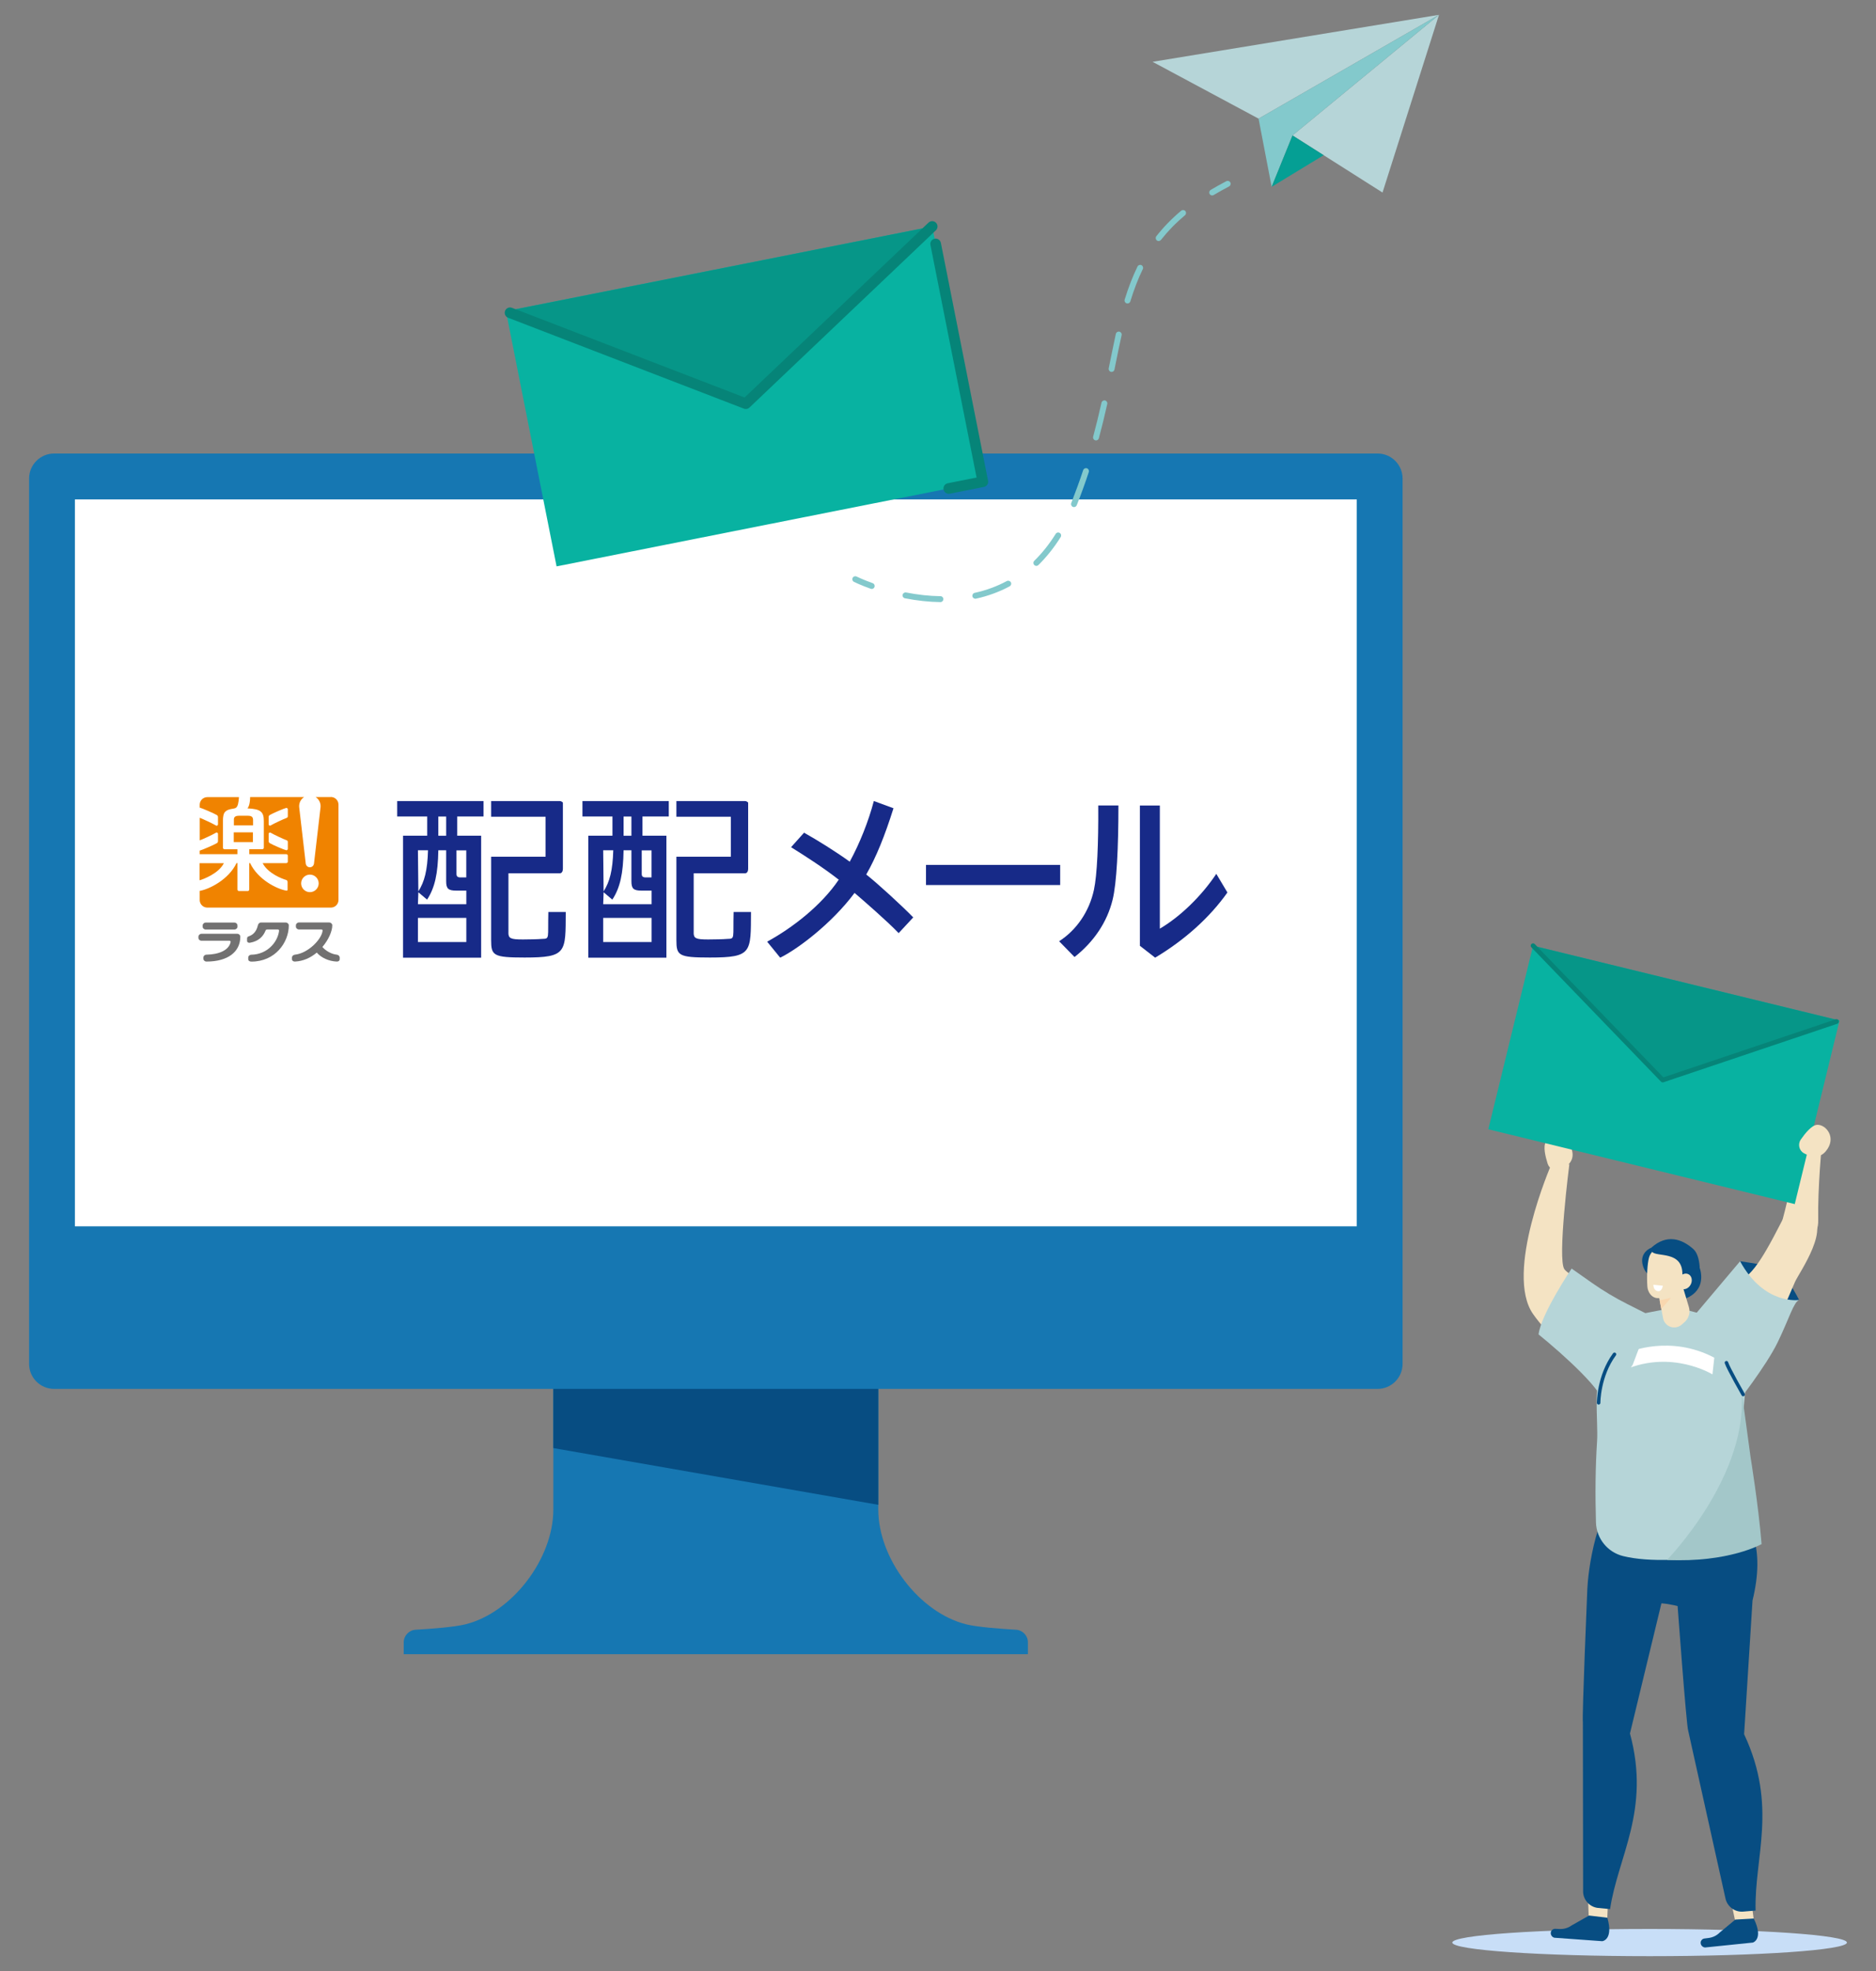 <?xml version="1.0" encoding="UTF-8"?><svg id="b" xmlns="http://www.w3.org/2000/svg" viewBox="0 0 400 420"><rect x="0" y="0" width="400" height="420" fill="#808080" stroke="none"/><g id="c"><path d="m216.62,347.28c-3.09-.18-8.18-.55-10.6-1.15-10.05-2.5-18.75-14.07-18.75-24.43v-60.38h-69.29v60.38c0,10.36-8.7,21.93-18.75,24.43-2.42.6-7.51.97-10.6,1.15-1.43.08-2.55,1.27-2.55,2.7v2.51h133.09v-2.51c0-1.43-1.12-2.62-2.55-2.7Z" fill="#1677b2" stroke-width="0"/><polygon points="117.98 261.32 117.98 308.57 187.27 320.66 187.27 261.32 117.98 261.32" fill="#074d82" stroke-width="0"/><path d="m11.54,96.64h282.18c2.95,0,5.34,2.39,5.34,5.34v188.64c0,2.95-2.39,5.34-5.34,5.34H11.54c-2.95,0-5.34-2.39-5.34-5.34V101.98c0-2.95,2.39-5.34,5.34-5.34Z" fill="#1677b2" stroke-width="0"/><rect x="15.97" y="106.42" width="273.32" height="154.9" fill="#fff" stroke-width="0"/><polygon points="152.74 235.12 152.52 235.12 152.52 235.12 152.74 235.12" fill="#2a2a3b" stroke-width="0"/><g id="d"><path d="m49.84,179.44h4.09v-2.08h-4.09v2.08Zm.77,1.53h-2.75c-.18,0-.32-.15-.32-.32v-5.83c0-.7.08-1.48.51-1.88.72-.66,1.76-.52,2.21-.78.48-.28.61-1.18.69-2.3h-6.75c-.89,0-1.62.73-1.62,1.62v.61c.53.15,3.08,1.23,3.65,1.59.18.11.25.27.25.47v1.51c0,.18-.21.38-.42.25-.68-.41-2.75-1.37-3.47-1.65v4.81c.7-.25,2.8-1.23,3.47-1.63.22-.13.42.07.42.25v1.51c0,.21-.06.36-.25.47-.57.35-3.1,1.44-3.65,1.59v.76h8.05v-1.06h0Zm3.33-6.37c0-.59-.46-.78-1.13-.78h-1.81c-.67,0-1.13.19-1.13.78v1.28h4.09v-1.28h0Zm-6.21,9.34h-5.17v3.64c.79-.22,4.07-1.44,5.17-3.64Zm22.81-14.09h-3.24c.64.41,1.06,1.13,1.06,1.95,0,.09,0,.19-.02.27l-1.39,11.94c-.06.45-.42.8-.88.8s-.83-.35-.88-.8l-1.39-11.94c0-.09-.02-.18-.02-.27,0-.82.42-1.54,1.06-1.95h-11.51c-.01,1.28-.26,2.02-.56,2.41,2.89.12,3.48.79,3.48,2.69v5.69c0,.18-.15.32-.32.32h-2.78v1.06h7.9c.18,0,.32.15.32.32v1.26c0,.18-.15.32-.32.32h-5.05c1.11,2.21,4.23,3.37,5,3.58.24.06.32.3.32.47v1.6c0,.15-.07.25-.29.21-2-.34-6.03-2.34-7.71-5.87h-.18v5.64c0,.18-.15.32-.32.32h-1.87c-.18,0-.32-.15-.32-.32v-5.64h-.2c-1.67,3.53-5.83,5.58-7.85,5.93v1.94c0,.9.73,1.62,1.62,1.62h26.35c.9,0,1.62-.73,1.62-1.62v-20.33c0-.89-.73-1.62-1.62-1.62h0Zm-9.17,11.01c0,.22-.18.35-.36.31-.36-.06-2.89-1.13-3.48-1.5-.18-.11-.25-.27-.25-.47v-1.51c0-.18.21-.38.42-.25.69.41,2.74,1.37,3.34,1.58.22.08.33.18.33.39v1.45h0Zm0-6.93c0,.21-.11.31-.33.39-.61.22-2.65,1.17-3.34,1.58-.22.13-.42-.07-.42-.25v-1.51c0-.21.06-.36.25-.47.59-.37,3.12-1.44,3.48-1.5.19-.03.36.09.36.31v1.45h0Zm4.71,16.18c-1.03,0-1.87-.84-1.87-1.87s.84-1.87,1.87-1.87,1.87.84,1.87,1.87-.84,1.87-1.87,1.87Z" fill="#f08300" stroke-width="0"/><path d="m50.64,197.46c0,.33-.3.61-.66.61h-6.11c-.37,0-.66-.27-.66-.61v-.26c0-.33.3-.61.66-.61h6.1c.37,0,.66.27.66.61v.26h0Z" fill="#727171" stroke-width="0"/><path d="m44.04,203.43c2.65-.05,4.74-.93,5.13-2.67.04-.18-.1-.3-.24-.3h-5.96c-.37,0-.66-.27-.66-.61v-.26c0-.33.3-.61.66-.61h7.61c.37,0,.66.27.66.61,0,3.24-2.65,5.31-7.21,5.31-.37,0-.66-.27-.66-.61v-.26c0-.33.3-.6.66-.6h0Z" fill="#727171" stroke-width="0"/><path d="m57.06,198.06h2.2c.14,0,.26.11.24.3-.31,2.49-2.59,5.02-5.9,5.08-.37,0-.67.27-.67.6v.36c0,.33.3.51.67.51,5.12,0,7.98-4.12,7.98-7.72,0-.33-.3-.61-.66-.61h-5.27c-.37,0-.59.28-.67.61-.25,1.09-.83,1.91-1.79,2.27-.38.14-.51.19-.51.56v.46c0,.33.31.46.62.41,1.81-.32,2.8-1.3,3.31-2.57.07-.19.17-.26.45-.26h0Z" fill="#727171" stroke-width="0"/><path d="m71.79,203.43c-1.19-.12-2.44-.91-3.05-1.64,1.34-1.57,2.11-3.39,2.11-4.61,0-.33-.3-.61-.66-.61h-6.44c-.37,0-.66.28-.66.62v.26c0,.33.3.61.66.61h4.85c.11.03.2.13.18.29-.23,1.86-3.12,4.79-5.9,5.08-.36.04-.63.3-.63.63v.31c0,.33.27.54.63.53,1.81-.08,3.39-.84,4.66-1.91.93,1.07,2.53,1.84,4.26,1.91.37.02.63-.19.63-.53v-.31c0-.33-.27-.59-.63-.63h0Z" fill="#727171" stroke-width="0"/><path d="m91.1,173.98h-6.41v-3.28h18.41v3.28h-5.61v4.1h5.1v25.99h-16.65v-25.99h5.15v-4.1h0Zm2.36,7.2c-.08,4.99-.75,8.01-2.4,10.52l-1.86-1.57-.09,2.55h10.32v-2.9h-2.14c-1.73,0-2.16-.43-2.16-2v-6.6h-1.67,0Zm-4.35,0l.09,8.76c1.3-2.04,1.94-4.44,2.06-8.76h-2.15Zm0,19.56h10.32v-5.15h-10.32v5.15Zm6.02-22.65v-4.1h-1.67v4.1h1.67Zm2.2,8.13c0,.55.24.75.9.75h1.19v-5.77h-2.09v5.02h0Zm11.07,12.52c0,1.22.47,1.45,3.1,1.45,1.1,0,3.21-.04,4.11-.12,1.65-.04,1.16-.08,1.31-5.73h3.71c-.05,8.61.28,9.7-8.77,9.7-6.72,0-7.14-.43-7.14-3.73v-17.75h11.61v-8.52h-11.61v-3.34h14.63c.37,0,.67.3.67.33v14.06c0,.7-.3,1-.67,1h-10.94v12.64h0Z" fill="#172a88" stroke-width="0"/><path d="m130.6,173.98h-6.41v-3.28h18.41v3.28h-5.61v4.1h5.1v25.99h-16.65v-25.99h5.15v-4.1h0Zm2.36,7.2c-.08,4.99-.75,8.01-2.4,10.52l-1.86-1.57-.09,2.55h10.32v-2.9h-2.14c-1.73,0-2.16-.43-2.16-2v-6.6h-1.67,0Zm-4.35,0l.09,8.76c1.3-2.04,1.94-4.44,2.06-8.76h-2.15Zm0,19.56h10.32v-5.15h-10.32v5.15Zm6.02-22.65v-4.1h-1.67v4.1h1.67Zm2.2,8.13c0,.55.24.75.9.75h1.19v-5.77h-2.09v5.02h0Zm11.07,12.52c0,1.22.47,1.45,3.1,1.45,1.1,0,3.21-.04,4.11-.12,1.65-.04,1.16-.08,1.31-5.73h3.71c-.05,8.61.28,9.7-8.77,9.7-6.72,0-7.14-.43-7.14-3.73v-17.75h11.61v-8.52h-11.61v-3.34h14.63c.37,0,.67.3.67.33v14.06c0,.7-.3,1-.67,1h-10.94v12.64h0Z" fill="#172a88" stroke-width="0"/><path d="m225.83,200.57c3.73-2.41,6.42-6.34,7.42-10.96.68-3.17.97-9.82.92-17.97h4.3c0,8.87-.36,16.56-1.25,20.13-1.16,4.7-3.97,8.91-8.11,12.16h0l-3.29-3.37Zm21.47-28.92v26.24c4.37-2.57,8.87-6.94,12.04-11.68h0l2.37,3.97h0c-3.81,5.38-9.15,10.15-15.41,13.89l-3.25-2.53v-29.89h4.26Z" fill="#172a88" stroke-width="0"/><path d="m178.69,187.34c-3.2-2.49-7.09-4.99-10.02-6.81l2.77-3.09c2.77,1.54,6.86,4.09,9.74,6.18,2.13-3.91,3.99-8.58,5.14-12.93l4.19,1.54c-1.86,5.89-3.68,10.4-5.81,14.12,2.37,1.86,7.69,6.73,10.02,9.14l-3.11,3.35c-2.33-2.45-7.42-6.87-9.4-8.57-4.88,6.56-12.26,12.06-15.86,13.8l-2.78-3.41c5.35-2.91,11.6-7.74,15.28-13.23l-.16-.08h0Z" fill="#172a88" stroke-width="0"/><rect x="197.44" y="184.3" width="28.61" height="4.29" fill="#172a88" stroke-width="0"/></g><polygon points="245.75 13.17 306.82 3.16 268.35 25.28 245.75 13.17" fill="#b6d5d8" stroke-width="0"/><polygon points="306.82 3.16 275.59 28.86 294.78 41.03 306.82 3.16" fill="#b6d5d8" stroke-width="0"/><polygon points="268.35 25.28 271.14 39.81 275.59 28.86 306.82 3.16 268.35 25.28" fill="#83c9cc" stroke-width="0"/><polygon points="271.14 39.81 282.23 33.07 275.59 28.86 271.14 39.81" fill="#059f94" stroke-width="0"/><path d="m185.98,125.49c-.11.02-.22.01-.33-.03-2.2-.79-3.51-1.44-3.57-1.47-.31-.16-.44-.53-.28-.85.15-.31.53-.44.85-.28.01,0,1.3.64,3.43,1.41.33.12.5.48.38.81-.08.22-.26.37-.48.41Z" fill="#83c9cc" stroke-width="0"/><path d="m208.07,127.57c-.33.06-.66-.15-.73-.49-.07-.34.14-.68.48-.75,2.44-.53,4.74-1.38,6.85-2.51.31-.16.69-.05.86.26s.05.69-.26.86c-2.21,1.19-4.63,2.07-7.17,2.63h-.02Zm-7.44.72s-.08.01-.13.01c-2.43-.03-4.97-.31-7.55-.81-.34-.07-.57-.4-.5-.74.07-.34.4-.56.74-.5,2.5.49,4.97.76,7.33.79.35,0,.63.29.62.64,0,.31-.22.56-.51.61Zm20.46-7.72c-.2.04-.42-.02-.57-.18-.24-.25-.24-.65.01-.89,1.67-1.64,3.21-3.56,4.56-5.73.18-.3.57-.39.87-.2.3.18.38.57.2.87-1.41,2.25-3.01,4.25-4.75,5.96-.09.09-.21.15-.32.17Zm8.02-12.52c-.12.02-.24.01-.35-.04-.32-.13-.48-.5-.35-.82l.14-.36c.85-2.17,1.66-4.4,2.4-6.64.11-.33.47-.51.8-.4.33.11.51.47.4.8-.74,2.26-1.56,4.51-2.42,6.7l-.15.37c-.08.21-.26.34-.47.38Zm4.7-14.21c-.09.02-.19.01-.28-.01-.34-.09-.54-.44-.45-.77.61-2.26,1.19-4.63,1.78-7.25.08-.34.41-.56.75-.48.34.08.55.41.48.75-.59,2.63-1.17,5.02-1.79,7.3-.07.24-.26.41-.49.46Zm3.32-14.6c-.08.01-.16.02-.24,0-.34-.07-.56-.4-.49-.74l.15-.76c.47-2.3.91-4.47,1.37-6.59.08-.34.42-.56.75-.48.34.08.56.41.48.75-.47,2.1-.91,4.27-1.37,6.56l-.15.76c-.05.26-.26.45-.5.5Zm3.39-14.58c-.1.02-.2.01-.3-.02-.33-.1-.52-.46-.42-.79.81-2.64,1.71-4.95,2.74-7.06.15-.31.53-.44.84-.29.31.15.44.53.29.84-1,2.05-1.87,4.3-2.66,6.88-.07.23-.26.39-.49.44Zm6.65-13.31c-.17.03-.36,0-.51-.12-.27-.22-.32-.61-.11-.89,1.54-1.96,3.27-3.74,5.3-5.44.27-.22.66-.19.89.08.22.27.19.67-.08.89-1.96,1.64-3.63,3.36-5.12,5.25-.1.12-.23.2-.38.23Z" fill="#83c9cc" stroke-width="0"/><path d="m258.58,41.64c-.25.05-.52-.06-.66-.3-.18-.3-.08-.69.22-.87,1.05-.63,2.18-1.26,3.34-1.86.31-.16.69-.04.85.27.16.31.04.69-.27.85-1.14.59-2.24,1.21-3.28,1.83-.07.04-.14.07-.21.08Z" fill="#83c9cc" stroke-width="0"/><rect x="112.38" y="56.76" width="92.67" height="55.45" transform="translate(330.85 136.43) rotate(168.77)" fill="#08b2a1" stroke-width="0"/><polygon points="159.02 86.02 198.76 48.26 107.87 66.31 159.02 86.02" fill="#069688" stroke-width="0"/><polyline points="198.76 48.26 159.02 86.02 108.75 66.65" fill="none" stroke="#068478" stroke-linecap="round" stroke-linejoin="round" stroke-width="2.27"/><polyline points="199.5 51.98 209.56 102.65 202.3 104.09" fill="none" stroke="#068478" stroke-linecap="round" stroke-linejoin="round" stroke-width="2.27"/><path d="m329.99,247.98c.37,1.14,1.63,1.74,2.73,1.26,1.41-.62,2.97-1.79,2.51-3.92-.79-3.72-4.58-3.57-5.62-1.98-.62.94-.12,3.07.38,4.64Z" fill="#f4e3c3" fill-rule="evenodd" stroke-width="0"/><path d="m342.98,291.81c-.37.79-9.79-2.93-16.06-11.74-6.26-8.8,3.88-32.01,3.88-32.01h3.82s-2.6,20.27-1.06,22.4c1.54,2.13,16.51,9.51,16.51,9.51l-7.1,11.84Z" fill="#f4e3c3" fill-rule="evenodd" stroke-width="0"/><ellipse cx="351.73" cy="413.94" rx="42.07" ry="2.9" fill="#c8def7" stroke-width="0"/><polygon points="342.65 410 338.78 409.65 338.59 404.09 342.94 403.28 342.65 410" fill="#f4e3c3" fill-rule="evenodd" stroke-width="0"/><path d="m367.05,316.56l-21.49-1.06c-6.87,10.33-7.13,23.57-7.13,23.57,0,0-1.13,26.79-.93,27.91l.05,36.2c.08,1.73,1.43,3.18,3.14,3.38l2.61.25c1.65-11.17,8.69-21.05,4.24-37.42l6.71-27.74c7.31.51,15.43,6.95,17.4-4.97,2.24-13.63-4.6-20.12-4.6-20.12Z" fill="#074d82" fill-rule="evenodd" stroke-width="0"/><path d="m338.82,408.18l-3.75,2.13c-.73.52-1.61.78-2.53.74l-.93-.04c-.41-.02-.78.23-.91.62h0c-.18.54.15,1.13.71,1.28l10.23.74s2.43-.27,1.08-5l-3.9-.47Z" fill="#074d82" fill-rule="evenodd" stroke-width="0"/><polygon points="374.09 410.18 370.22 410.5 369.07 405.06 373.21 403.51 374.09 410.18" fill="#f4e3c3" fill-rule="evenodd" stroke-width="0"/><path d="m360.56,316.84c-4.97,11.37-2.93,24.45-2.93,24.45,0,0,1.93,26.4,2.32,27.47l7.96,35.81c.38,1.69,1.96,2.89,3.68,2.78l2.74-.23c-.32-11.28,4.77-22.22-2.45-37.57l1.79-28.49c5.56-22.62-13.11-24.24-13.11-24.24Z" fill="#074d82" fill-rule="evenodd" stroke-width="0"/><path d="m370.01,409.04l-3.32,2.75c-.63.64-1.45,1.05-2.36,1.17l-.92.12c-.41.05-.73.37-.79.77h0c-.08.56.35,1.09.92,1.14l10.21-1.05s2.35-.69.19-5.12l-3.93.22Z" fill="#074d82" fill-rule="evenodd" stroke-width="0"/><path d="m371.75,300.51l.88-9.92c.02-.26.07-.52.13-.78.52-2.44-.25-4.91-1.9-6.63-.92-.95-2.11-1.6-3.39-1.94l-8.14-2.17c-.73-.2-1.49-.28-2.25-.25l-.85.03c-.4.01-.8.06-1.19.14l-6.93,1.35c-1.29.25-2.48.82-3.48,1.67-1.96,1.67-5.77,6.76-4.21,9.15.48.74,0,5.89,0,6.78,0,3.77.24,7.15.11,9.13-.37,5.63-.41,11.51-.24,17.35.1,3.42,2.48,6.36,5.81,7.17,5.64,1.38,13.75.82,20.47-.2,3.82-.58,6.62-3.91,6.51-7.77-.19-6.66-.42-13.71-1.3-21.58-.06-.51-.07-1.02-.02-1.54Z" fill="#b6d5d8" fill-rule="evenodd" stroke-width="0"/><path d="m383.61,277.01s-3.3-6.71-6.13-7.21-6.46-1.05-6.46-1.05l3.08,10.78,9.51-2.53Z" fill="#074d82" fill-rule="evenodd" stroke-width="0"/><path d="m355.43,332.41s18.01-18.41,15.8-36.82l2.05,15.08s1.63,9.95,2.33,18.36c0,0-7.04,4-20.17,3.38Z" fill="#a3c7c9" fill-rule="evenodd" stroke-width="0"/><path d="m358.29,277.03s4.77-.79,4.43-5.37c-.34-4.58-5.55-4.24-5.55-4.24l1.12,9.61Z" fill="#074d82" fill-rule="evenodd" stroke-width="0"/><path d="m353.25,273.79s.74,3.89,1.35,7.11c.16.86.78,1.56,1.6,1.84.83.28,1.74.09,2.39-.49.21-.19.42-.38.62-.55.89-.8,1.24-2.04.89-3.19-.88-2.94-2.49-8.29-2.49-8.29l-4.36,3.58h0Z" fill="#f4e3c3" fill-rule="evenodd" stroke-width="0"/><polygon points="353.87 277.08 354.22 278.94 356.28 276.55 353.87 277.08" fill="#f9d7af" fill-rule="evenodd" stroke-width="0"/><path d="m352.08,265.88s-2.65.97-1.77,3.87c.88,2.9,3.08,1.98,3.08,1.98l-1.3-5.85Z" fill="#074d82" fill-rule="evenodd" stroke-width="0"/><path d="m359.78,268.97c.14-1.15-.68-2.2-1.83-2.34-1.23-.15-2.78-.34-4.01-.48-1.15-.14-2.02.72-2.34,1.83-.37,1.32-.5,4.13-.35,6.18.09,1.16.85,2.31,2.01,2.45,1.23.15,5.05-.58,5.67-2.73.47-1.64.64-3.21.84-4.9h0Z" fill="#f4e3c3" fill-rule="evenodd" stroke-width="0"/><path d="m362.39,272.2s.45-4.46-1.36-6.06c-2.43-2.15-5.63-3.26-8.95-.26,0,0-.15.41.16.84.87,1.23,6.54-.33,6.48,4.84-.01,1.18,2.34.63,3.67.64h0Z" fill="#074d82" fill-rule="evenodd" stroke-width="0"/><path d="m360.5,273.7c-.43.85-1.35,1.25-2.05.89-.7-.36-.92-1.33-.49-2.18.43-.85,1.35-1.25,2.05-.89.7.36.92,1.33.49,2.18Z" fill="#f4e3c3" fill-rule="evenodd" stroke-width="0"/><path d="m352.55,273.77l2,.2s-.18,1.36-1.13,1.15c-.95-.21-.88-1.36-.88-1.36Z" fill="#fff" fill-rule="evenodd" stroke-width="0"/><path d="m371.99,287.85c5.46-2.48,6.51-4.8,10.74-14.69.78-1.82,8.24-12.22,2.73-14.55l-5.38,1.3c-2.79,5.45-4.36,8.18-5.94,10.2-3.11,3.98-5.16,2.95-6.54,6.9-5.18,14.87,4.38,10.84,4.38,10.84Z" fill="#f4e3c3" fill-rule="evenodd" stroke-width="0"/><path d="m388.48,243.51s-.94,9.7-.8,16.47c.15,7.05-8.97,3.47-8.09,1.49.75-1.67,4.21-17.45,4.21-17.45l4.68-.5Z" fill="#f4e3c3" fill-rule="evenodd" stroke-width="0"/><path d="m370.18,299.22s6.38-8.09,8.86-13.2c2.48-5.11,3.39-8.55,4.57-9.01,0,0-7.43,1.19-12.59-8.25l-10.54,12.49s2.89,15.65,9.7,17.97Z" fill="#b6d5d8" fill-rule="evenodd" stroke-width="0"/><path d="m371.68,297.16s-3.16-5.53-3.57-6.78" fill="none" fill-rule="evenodd" stroke="#074d82" stroke-linecap="round" stroke-linejoin="round" stroke-width=".75"/><path d="m347.32,288.13s8.73-3.81,18.2,1.18l-.39,3.56s-8.59-5.31-18.67-1l.87-3.74Z" fill="#fff" stroke-width="0"/><path d="m352.05,280.44l-5.17-2.61c-2.56-1.29-5.02-2.77-7.37-4.41l-4.41-3.1s-6.51,9.67-7.05,14.03c5.29,4.29,14.5,12.56,13.8,15.08-.45,1.6,6.28-8.62,6.28-8.62l3.92-10.37Z" fill="#b6d5d8" fill-rule="evenodd" stroke-width="0"/><path d="m340.86,298.93s-.03-5.72,3.38-10.34" fill="none" fill-rule="evenodd" stroke="#074d82" stroke-linecap="round" stroke-linejoin="round" stroke-width=".75"/><rect x="321.16" y="208.92" width="67.26" height="40.25" transform="translate(64.38 -77.55) rotate(13.71)" fill="#08b2a1" stroke-width="0"/><polygon points="354.52 230.15 326.88 201.52 392.23 217.46 354.52 230.15" fill="#069688" stroke-width="0"/><polyline points="326.88 201.52 354.52 230.15 391.58 217.68" fill="none" stroke="#068478" stroke-linecap="round" stroke-linejoin="round"/><path d="m383.97,242.81c-.68.98-.39,2.35.66,2.93,1.35.75,3.23,1.26,4.64-.39,2.47-2.9.04-5.8-1.85-5.66-1.13.08-2.51,1.77-3.45,3.13Z" fill="#f4e3c3" fill-rule="evenodd" stroke-width="0"/><rect width="400" height="420" fill="none" stroke-width="0"/></g></svg>